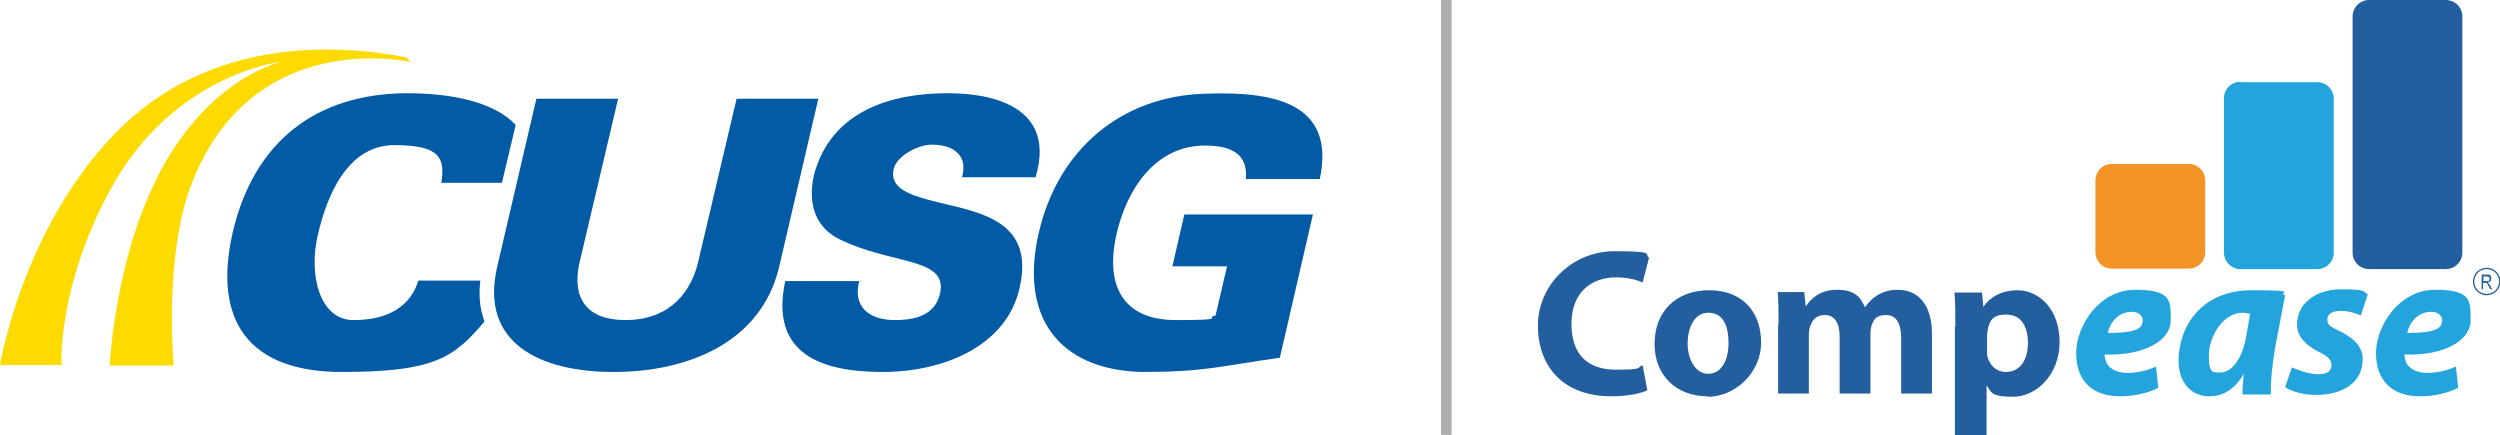 <?xml version="1.0" encoding="UTF-8"?>
<svg xmlns="http://www.w3.org/2000/svg" version="1.1" viewBox="0 0 544.4 94.8">
  <defs>
    <style>
      .cls-1 {
        fill: #215f9e;
      }

      .cls-2 {
        fill: #f49325;
      }

      .cls-3 {
        fill: #035ba6;
      }

      .cls-4 {
        fill: #235e9f;
      }

      .cls-5 {
        fill: #235e9e;
      }

      .cls-6 {
        fill: #24a4dd;
      }

      .cls-7 {
        fill: #adadad;
      }

      .cls-8 {
        fill: #fddb00;
      }
    </style>
  </defs>
  <!-- Generator: Adobe Illustrator 28.6.0, SVG Export Plug-In . SVG Version: 1.2.0 Build 709)  -->
  <g>
    <g id="Layer_1">
      <rect class="cls-7" x="313.8" width="2.3" height="94.7"/>
      <path class="cls-8" d="M13.4,79.5H0s4.8-29.5,25-50.4c20.2-20.8,47.5-19.7,63.5-16.6l.9,1s-35.2-8.1-48.1,27.7c0,0-5.3,12.7-3.5,38.4h-13.9s1-22.1,10-40.2c0,0,8.5-20,27-25.9,0,0-23.1,2.8-36.6,27.3-11.9,21.6-10.9,38.7-10.9,38.7"/>
      <path class="cls-3" d="M104.6,61.1h-13.5c-1.7,5.6-6.6,8.6-14.1,8.6s-9.8-10-7.8-18.5c2-8.7,6.5-19.6,16.7-19.6s11,3,10.2,8.2h13.2l3-12.6c-4.7-5-13.9-6.9-23.7-6.9-20,.1-33.3,10.7-37.9,30.2-4.5,19.6,3.7,30.5,23.7,30.5s24.4-3,31.1-11c-1-2.7-1.3-5.6-.9-8.9"/>
      <path class="cls-3" d="M178.2,21.5l-8.6,36.9c-4,16.2-19.8,22.6-36,22.6s-29-6.4-25.4-22.6l8.6-36.9h17.8l-8.5,36.1c-1.5,7.4,1.7,12.1,10.1,12.1s13.7-4.7,15.7-12.1l8.5-36.1h17.8Z"/>
      <path class="cls-3" d="M209.5,38.6c.6-2.3.3-4-.9-5.2-1.1-1.2-3-1.9-5.8-1.9s-7.5,2.4-8.2,5.3c-1,4.3,3.9,5.7,7.9,6.8,9.2,2.5,23.2,3.5,19.5,19.2-2.8,12.4-16.3,18.2-29.8,18.2s-24.6-4-21.2-19.8h16.1c-1.4,5.5,2,8.5,7.8,8.5s8.9-1.9,9.8-5.8c1.8-7.9-10.5-6.2-21.9-11.8-5.3-2.6-7-7.9-5.5-14.2,3.8-13.8,16.8-17.6,29-17.6s23.4,4.3,19.2,18.3h-16Z"/>
      <path class="cls-3" d="M267.2,58h-11.9l2.6-11.3h28l-7.2,31.2c-13.5,1.9-16.3,3.1-30.3,3.1-18-.6-26.4-12.1-22.2-30.3s18-29.8,36.3-30.3c14.2-.5,28.5,1.6,24.9,18.6h-16.1c.5-5.7-3.5-7.3-8.9-7.3-10.9,0-17,9.6-19.2,19-2.7,11.5,1.3,19,12.9,19s6.1-.5,8.6-1l2.5-10.7Z"/>
      <g>
        <g>
          <path class="cls-5" d="M358.7,85c-1.2.6-4.1,1.3-7.8,1.3-10.6,0-16-6.6-16-15.4s7.4-16.2,16.7-16.2,6.3.7,7.5,1.4l-1.4,5.4c-1.4-.6-3.3-1.1-5.8-1.1-5.4,0-9.7,3.3-9.7,10.1s3.6,10,9.7,10,4.4-.4,5.8-1l1,5.4Z"/>
          <path class="cls-5" d="M371.8,86.3c-6.5,0-11.5-4.3-11.5-11.4s4.7-11.7,11.9-11.7,11.3,4.7,11.3,11.4-5.8,11.8-11.6,11.8h0ZM372,81.4c2.7,0,4.4-2.7,4.4-6.7s-1.3-6.6-4.4-6.6-4.5,3.4-4.5,6.7,1.6,6.6,4.5,6.6h0Z"/>
          <path class="cls-5" d="M387.3,70.7c0-2.8,0-5.1-.2-7.1h5.8l.3,3h.1c1-1.4,2.9-3.5,6.7-3.5s5.1,1.5,6.1,3.8h0c.9-1.2,1.8-2.1,2.9-2.7,1.2-.7,2.6-1.1,4.2-1.1,4.3,0,7.5,3,7.5,9.6v13h-6.7v-12c0-3.2-1-5.1-3.3-5.1s-2.7,1.1-3.2,2.4c-.1.5-.2,1.2-.2,1.7v13h-6.7v-12.4c0-2.8-1-4.7-3.2-4.7s-2.8,1.4-3.2,2.4c-.2.5-.3,1.2-.3,1.8v12.9h-6.7v-15.1Z"/>
          <path class="cls-5" d="M425.8,71.1c0-2.9,0-5.3-.2-7.4h6l.3,3.1h0c1.6-2.3,4.2-3.6,7.4-3.6,4.8,0,9.2,4.2,9.2,11.3s-5.1,11.9-10.1,11.9-4.8-1.1-5.8-2.5h0v11h-6.9v-23.7ZM432.7,76.3c0,.5,0,1,.1,1.4.5,1.9,2,3.3,4,3.3,3,0,4.8-2.5,4.8-6.3s-1.6-6.2-4.7-6.2-3.7,1.4-4.1,3.5c0,.4-.1.8-.1,1.2v3Z"/>
        </g>
        <g>
          <path class="cls-6" d="M469.9,84.5c-2.6,1.3-5.8,1.8-8.2,1.8-6.3,0-9.6-3.6-9.6-9.4s4.9-13.8,12.9-13.8,7.7,2.5,7.7,6.7-5.5,7.7-14.4,7.4c0,.6.2,1.6.7,2.3.9,1.1,2.4,1.7,4.3,1.7s4.4-.5,6.2-1.4l.5,4.7ZM466.6,69.8c0-1.1-.9-1.9-2.4-1.9-3,0-4.8,2.5-5.2,4.6,5.1,0,7.6-.6,7.6-2.7h0Z"/>
          <path class="cls-6" d="M488.3,85.8c0-1.3.2-2.8.3-4.4h0c-2.1,3.7-4.9,4.9-7.5,4.9-4,0-6.7-3.1-6.7-7.7,0-7.5,5-15.4,15.9-15.4s5.5.5,7.3,1.1l-2.2,11.6c-.5,2.9-1,7.2-.9,10h-6ZM490,68.3c-.5,0-1-.2-1.7-.2-4.2,0-7.3,5.2-7.3,9.3s.9,3.7,2.7,3.7,4.4-2.2,5.4-7.7l.9-5.1Z"/>
          <path class="cls-6" d="M499.1,80c1.3.6,3.7,1.5,5.8,1.5s2.8-.9,2.8-2-.7-1.9-2.8-2.9c-2.5-1.3-4.7-3.1-4.7-5.9,0-4.6,4-7.7,9.7-7.7s4.6.5,5.7,1.1l-1.5,4.6c-.9-.4-2.5-1-4.4-1s-2.9.7-2.9,1.9.9,1.7,2.7,2.5c2.4,1.2,5,3,5,6.1,0,5.1-4.3,7.8-10.2,7.8-2.8,0-5.4-.8-6.7-1.7l1.6-4.6Z"/>
          <path class="cls-6" d="M535.2,84.5c-2.6,1.3-5.8,1.8-8.2,1.8-6.3,0-9.6-3.6-9.6-9.4s4.9-13.8,12.9-13.8,7.7,2.5,7.7,6.7-5.5,7.7-14.4,7.4c0,.6.2,1.6.7,2.3.9,1.1,2.4,1.7,4.3,1.7s4.4-.5,6.2-1.4l.5,4.7ZM531.8,69.8c0-1.1-.9-1.9-2.4-1.9-3,0-4.8,2.5-5.2,4.6,5.1,0,7.6-.6,7.6-2.7h0Z"/>
        </g>
        <path class="cls-2" d="M480.2,54.9c0,2-1.6,3.6-3.6,3.6h-16.7c-2,0-3.6-1.6-3.6-3.6v-15.6c0-2,1.6-3.6,3.6-3.6h16.7c2,0,3.6,1.6,3.6,3.6v15.6Z"/>
        <path class="cls-6" d="M487.9,17.9h16.7c2,0,3.6,1.6,3.6,3.6v33.5c0,2-1.6,3.6-3.6,3.6h-16.7c-2,0-3.6-1.6-3.6-3.6V21.4c0-2,1.6-3.6,3.6-3.6Z"/>
        <path class="cls-5" d="M515.9,0h16.7c2,0,3.6,1.6,3.6,3.6v51.4c0,2-1.6,3.6-3.6,3.6h-16.7c-2,0-3.6-1.6-3.6-3.6V3.6c0-2,1.6-3.6,3.6-3.6Z"/>
      </g>
      <g>
        <path class="cls-1" d="M540.4,63v-3.2h1.2c.2,0,.4,0,.5,0,.1,0,.2.2.3.3,0,.1.1.3.1.5s0,.4-.2.6c-.1.2-.3.2-.6.3,0,0,.2.1.2.2.1.1.2.3.3.4l.5.9h-.4l-.4-.7c-.1-.3-.2-.4-.3-.5,0,0-.1-.2-.2-.2,0,0-.2,0-.3,0h-.4v1.4h-.4ZM540.7,61.2h.8c.2,0,.3,0,.4,0l.2-.2c0,0,0-.2,0-.3,0-.2,0-.3-.1-.4,0,0-.2-.1-.4-.1h-.8v1.1Z"/>
        <path class="cls-4" d="M544.3,61.3h-.1c0,1.5-1.2,2.7-2.7,2.7-1.5,0-2.7-1.2-2.7-2.7,0-1.5,1.2-2.7,2.7-2.7,1.5,0,2.7,1.2,2.7,2.7h.3c0-1.6-1.3-3-3-3-1.6,0-3,1.3-3,3,0,1.6,1.3,3,3,3,1.6,0,3-1.3,3-3h-.1Z"/>
      </g>
    </g>
  </g>
</svg>